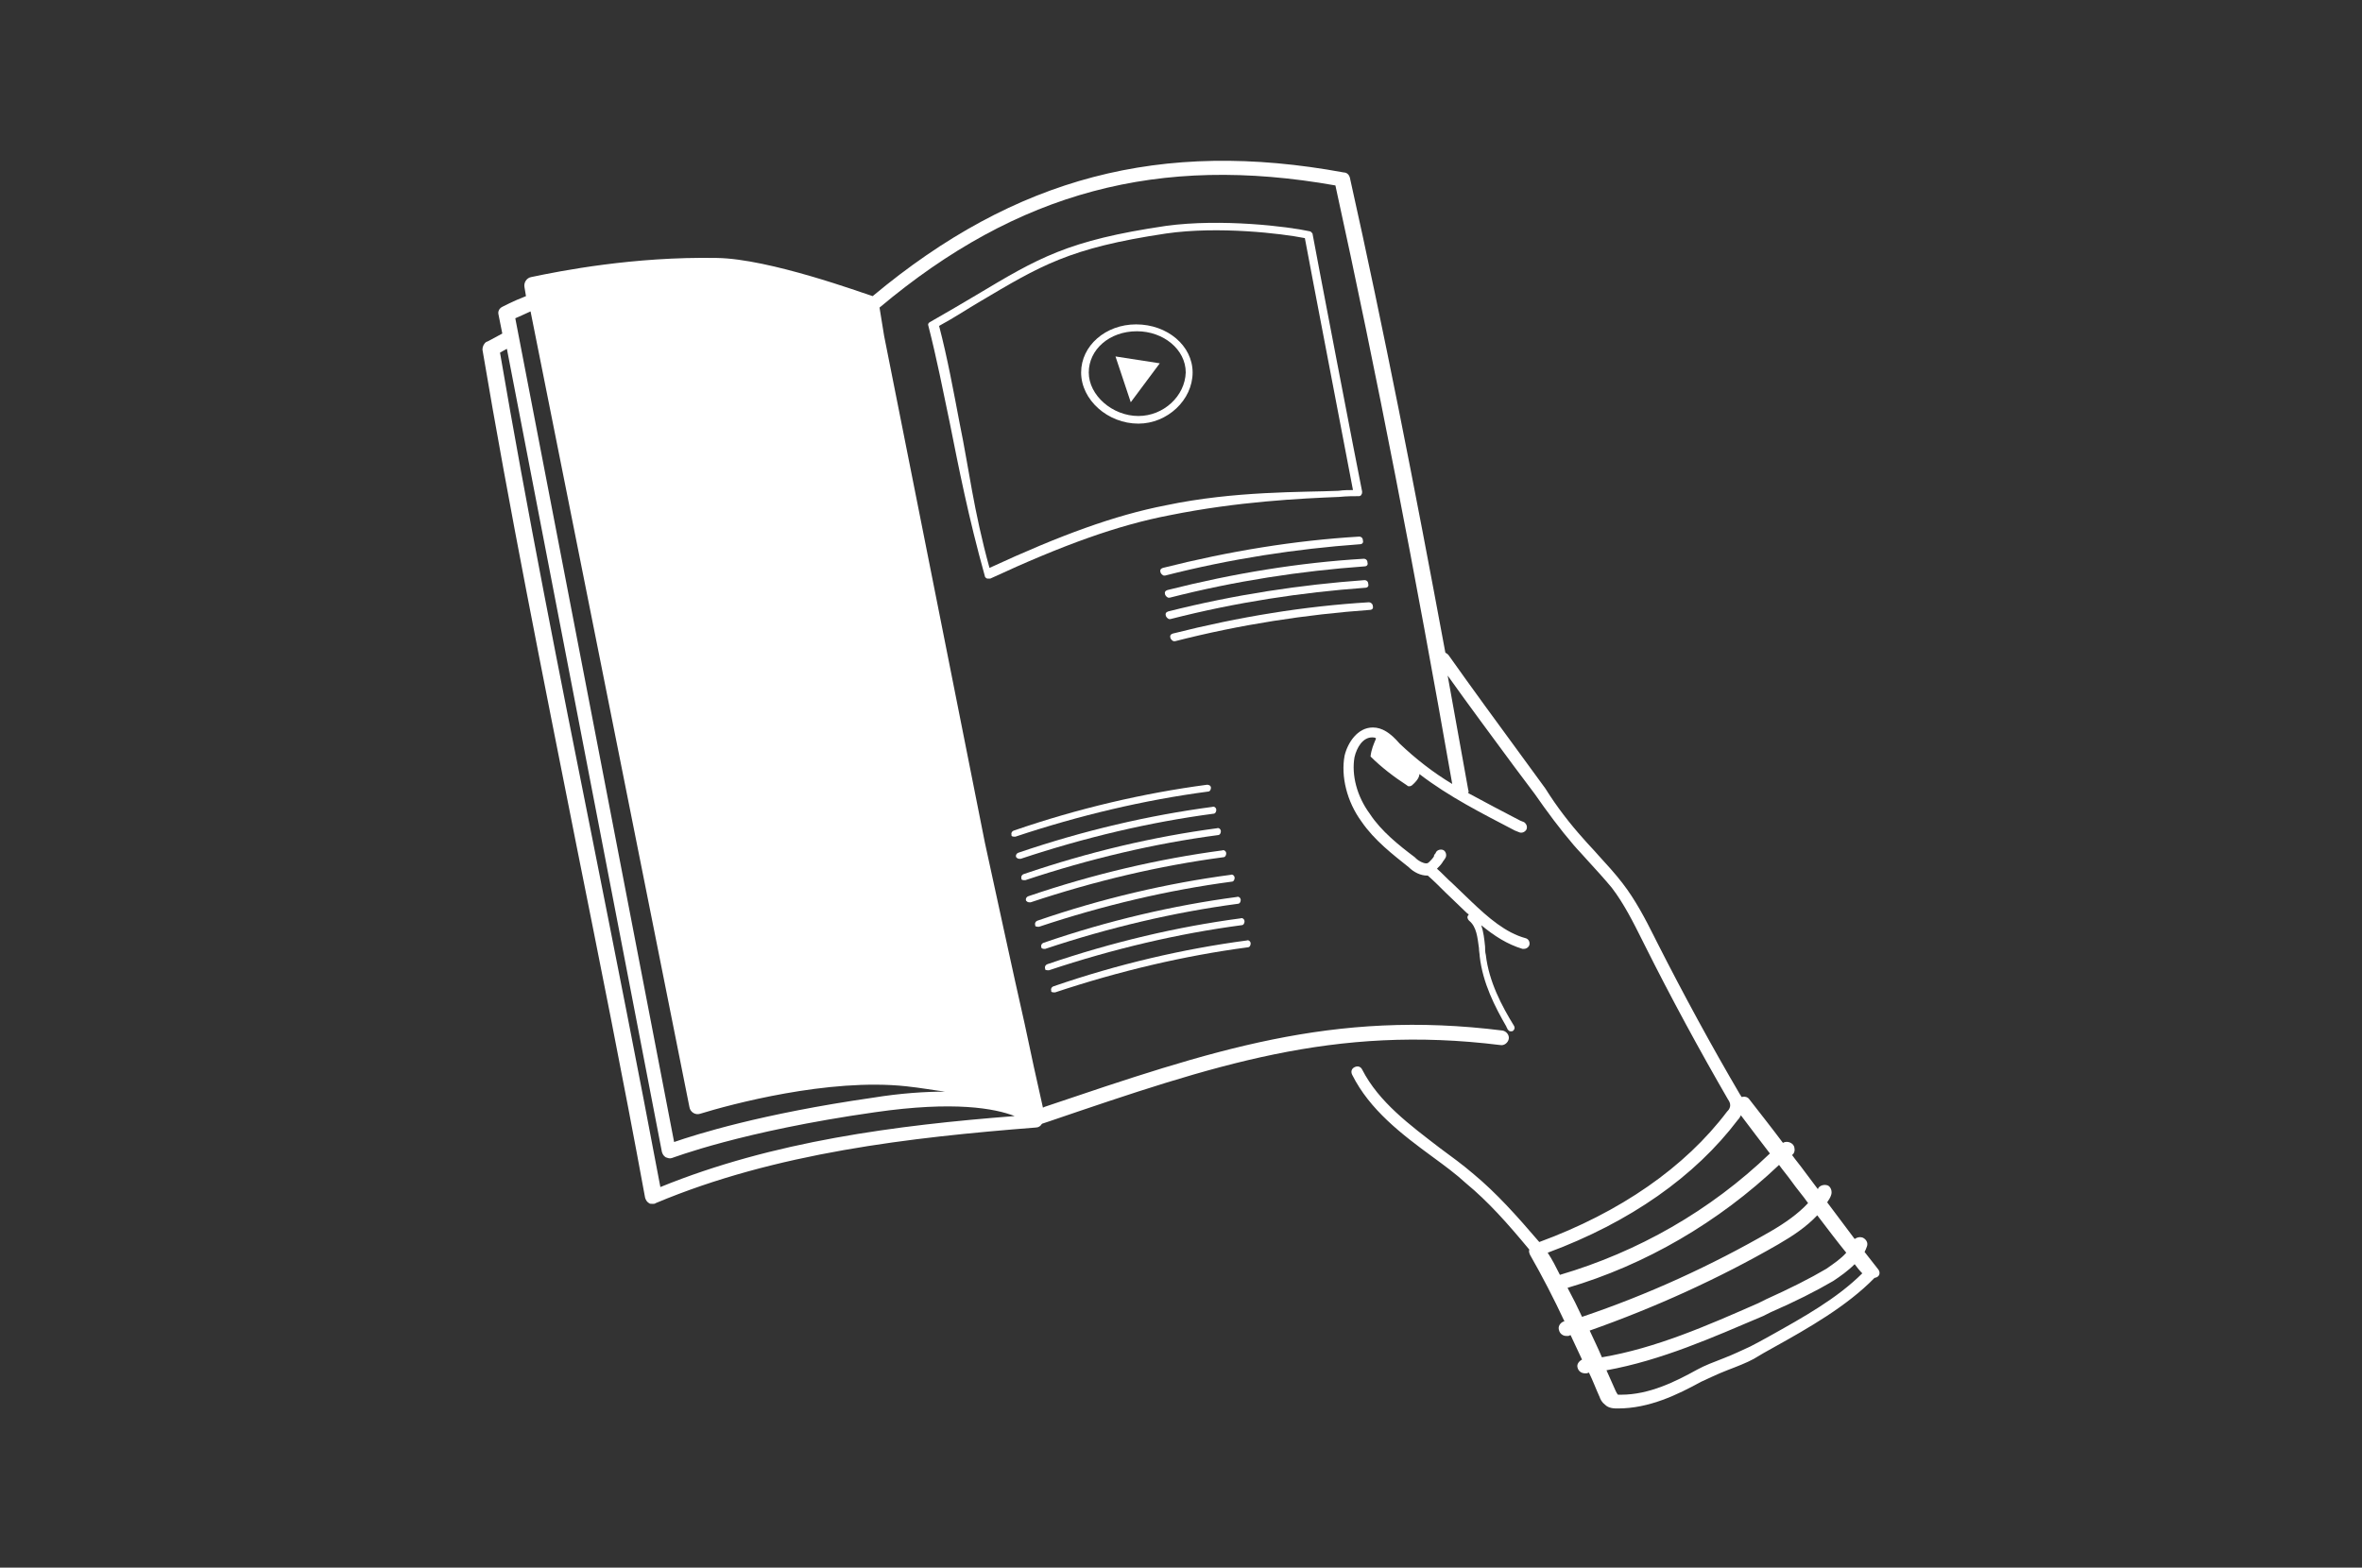 <svg width="235" height="156" viewBox="0 0 235 156" fill="none" xmlns="http://www.w3.org/2000/svg">
<rect x="0" y="0" width="235" height="156" fill="#333333" stroke="none"/>
<path d="M186.879 126.335C186.423 125.728 185.967 125.196 185.511 124.588C185.587 124.436 185.663 124.284 185.739 124.056C185.891 123.676 185.663 123.297 185.283 123.145C184.98 123.069 184.752 123.145 184.524 123.297C183.612 122.081 182.7 120.865 181.789 119.65C181.941 119.422 182.093 119.194 182.169 118.966C182.32 118.586 182.169 118.13 181.865 117.978C181.485 117.827 181.029 117.978 180.877 118.282V118.358C180.421 117.751 179.965 117.143 179.509 116.535C179.13 116.003 178.674 115.471 178.294 114.94C178.522 114.788 178.598 114.484 178.522 114.18C178.446 113.8 177.99 113.572 177.61 113.648C177.534 113.648 177.458 113.724 177.382 113.724C176.243 112.204 175.103 110.761 174.039 109.393C173.887 109.166 173.584 109.09 173.28 109.166C173.204 109.09 173.204 109.014 173.128 108.938C170.317 104.151 167.506 98.985 164.847 93.743L164.619 93.287C163.707 91.464 162.719 89.564 161.428 87.893C160.668 86.905 159.832 85.994 158.997 85.082C158.541 84.55 158.009 84.019 157.553 83.487C156.186 81.967 154.894 80.296 153.755 78.472L151.703 75.661C149.196 72.243 146.309 68.292 144.106 65.177C144.03 65.101 143.954 65.025 143.802 64.949C140.763 48.539 137.648 32.661 134.305 17.694C134.229 17.39 134.002 17.162 133.698 17.162C115.54 13.819 101.029 17.618 86.822 29.47C85.835 29.166 76.566 25.747 71.324 25.671C63.043 25.519 55.749 26.963 52.862 27.57C52.406 27.646 52.102 28.102 52.178 28.558L52.331 29.47C50.963 30.002 50.127 30.457 49.975 30.533C49.671 30.685 49.52 30.989 49.595 31.293L49.975 33.192C48.988 33.724 48.456 34.028 48.38 34.028C48.152 34.18 48 34.484 48 34.788C50.659 50.59 53.926 66.849 57.345 84.094C59.624 95.49 61.979 107.19 64.182 119.194C64.258 119.422 64.334 119.574 64.562 119.726C64.638 119.802 64.79 119.802 64.942 119.802C65.018 119.802 65.17 119.802 65.246 119.726C77.174 114.712 90.545 113.192 103.081 112.204C103.308 112.204 103.536 112.053 103.612 111.901L103.688 111.825L104.372 111.597C120.858 105.975 132.71 101.948 149.272 103.999C149.652 104.075 150.032 103.771 150.108 103.392C150.184 103.012 149.88 102.632 149.5 102.556C132.558 100.429 120.554 104.531 103.916 110.153L103.764 110.229C103.156 107.57 102.549 104.759 101.941 101.872C100.649 96.174 99.358 90.096 97.99 83.867L87.962 33.42C87.81 32.509 87.658 31.521 87.506 30.609C101.257 19.061 115.312 15.339 132.862 18.454C136.965 37.143 140.839 57.2 144.486 78.017C142.587 76.877 140.839 75.51 139.244 73.99C138.332 72.926 137.496 72.395 136.585 72.395C135.065 72.395 134.078 73.914 133.774 75.206C133.394 77.257 134.002 79.764 135.445 81.739C136.737 83.639 138.636 85.082 140.155 86.298C140.687 86.829 141.371 87.133 141.979 87.133H142.055C142.663 87.665 143.27 88.273 143.802 88.805C144.41 89.413 145.094 90.02 145.701 90.628C145.853 90.78 146.005 90.932 146.157 91.008C146.157 91.008 146.081 91.008 146.081 91.084C145.929 91.236 146.005 91.464 146.157 91.616C146.917 92.224 146.993 93.287 147.145 94.351C147.145 94.655 147.221 94.959 147.221 95.186C147.525 97.846 148.74 100.201 149.88 102.176C149.88 102.252 149.956 102.328 149.956 102.328C149.956 102.404 150.032 102.48 150.108 102.556C150.184 102.632 150.26 102.632 150.336 102.632C150.412 102.632 150.488 102.632 150.564 102.556C150.716 102.404 150.716 102.252 150.64 102.1C149.424 100.125 148.133 97.694 147.829 95.035C147.753 94.731 147.753 94.503 147.753 94.199C147.677 93.439 147.601 92.755 147.373 92.072C148.664 93.135 149.956 93.971 151.475 94.427C151.551 94.427 151.551 94.427 151.627 94.427C151.855 94.427 152.083 94.275 152.159 94.047C152.235 93.743 152.083 93.439 151.779 93.363C149.804 92.831 148.057 91.312 146.385 89.716C145.777 89.109 145.094 88.501 144.486 87.893C143.954 87.437 143.498 86.905 142.966 86.45C143.194 86.222 143.346 86.07 143.498 85.842C143.574 85.69 143.726 85.538 143.802 85.386C143.954 85.158 143.878 84.778 143.65 84.626C143.422 84.474 143.042 84.55 142.89 84.778L142.814 84.93C142.738 85.006 142.663 85.082 142.663 85.234C142.511 85.462 142.359 85.614 142.207 85.766C142.131 85.842 142.055 85.918 141.903 85.918C141.599 85.918 141.143 85.69 140.839 85.386C140.839 85.386 140.839 85.386 140.763 85.31C139.244 84.17 137.42 82.727 136.281 80.98C134.989 79.232 134.457 77.105 134.761 75.358C134.989 74.37 135.597 73.382 136.509 73.382C136.661 73.382 136.737 73.382 136.889 73.458V73.534C136.661 74.066 136.433 74.598 136.357 75.282C137.42 76.345 138.712 77.333 140.003 78.168C140.079 78.245 140.079 78.245 140.231 78.245C140.307 78.245 140.307 78.245 140.459 78.168C140.991 77.713 141.219 77.333 141.219 77.029C144.182 79.308 147.525 80.98 150.716 82.651L151.096 82.803C151.399 82.955 151.703 82.803 151.855 82.575C152.007 82.271 151.855 81.967 151.627 81.815L151.247 81.663C149.5 80.752 147.753 79.84 146.081 78.928C146.081 78.852 146.157 78.7 146.081 78.624C145.398 74.826 144.714 71.027 144.03 67.228C146.081 70.115 148.512 73.382 150.64 76.269L152.691 79.004C153.907 80.752 155.198 82.499 156.566 84.094C157.021 84.626 157.553 85.158 158.009 85.69C158.845 86.602 159.605 87.437 160.364 88.349C161.58 89.944 162.491 91.768 163.403 93.591L163.631 94.047C166.29 99.365 169.101 104.531 171.912 109.393C172.064 109.621 172.14 109.773 172.14 110.001C172.14 110.153 172.064 110.381 171.912 110.533C171.912 110.533 171.912 110.533 171.836 110.609C167.658 116.155 161.2 120.638 153.147 123.6C150.868 120.941 148.892 118.738 146.613 116.839C145.549 115.927 144.41 115.091 143.27 114.256C140.307 111.977 137.192 109.697 135.521 106.431C135.369 106.127 135.065 106.051 134.761 106.203C134.457 106.355 134.381 106.658 134.533 106.962C136.281 110.457 139.472 112.888 142.587 115.167C143.726 116.003 144.866 116.839 145.853 117.751C148.057 119.574 149.956 121.701 152.159 124.36C152.083 124.512 152.159 124.74 152.235 124.892C153.451 127.019 154.59 129.222 155.654 131.502H155.578C155.198 131.654 154.97 132.033 155.122 132.413C155.198 132.717 155.502 132.945 155.806 132.945C155.882 132.945 155.958 132.945 156.034 132.945C156.11 132.945 156.186 132.869 156.262 132.869C156.642 133.705 157.021 134.465 157.401 135.3C157.097 135.452 156.869 135.756 156.945 136.06C157.021 136.44 157.325 136.668 157.705 136.668H157.781C157.857 136.668 157.933 136.668 158.085 136.592C158.465 137.352 158.769 138.187 159.149 139.023C159.225 139.251 159.377 139.555 159.68 139.783C160.06 140.163 160.592 140.163 160.972 140.163C164.087 140.163 166.898 138.795 169.253 137.504C169.937 137.2 170.849 136.744 171.836 136.364C172.824 135.984 173.811 135.604 174.495 135.224C175.103 134.844 175.787 134.465 176.471 134.085C179.889 132.185 183.764 129.982 186.499 127.171C187.031 127.095 187.107 126.639 186.879 126.335ZM52.786 30.989L68.589 110.153C68.665 110.685 69.197 110.989 69.652 110.837C72.615 109.925 82.416 107.266 90.165 108.102C91.609 108.254 92.824 108.482 94.04 108.634C92.064 108.634 89.633 108.786 86.822 109.242C75.73 110.837 69.272 112.888 67.069 113.648L51.267 31.673C51.647 31.521 52.103 31.293 52.786 30.989ZM65.702 118.13C63.498 106.431 61.219 94.959 59.016 83.867C55.597 66.773 52.406 50.666 49.747 35.092C49.899 35.016 50.127 34.864 50.431 34.712L65.854 114.636C65.93 114.864 66.006 115.016 66.234 115.167C66.462 115.243 66.613 115.319 66.841 115.243C66.917 115.243 73.679 112.584 87.05 110.685C94.951 109.545 98.978 110.305 100.953 111.065C89.177 111.977 76.87 113.572 65.702 118.13ZM172.9 111.445C173.052 111.293 173.128 111.141 173.204 110.989C174.115 112.205 175.103 113.496 176.091 114.788C170.165 120.486 162.947 124.588 155.198 126.867C154.818 126.108 154.438 125.348 153.983 124.664C162.188 121.625 168.645 117.067 172.9 111.445ZM155.958 128.159C163.707 125.88 171 121.625 177.002 115.927C177.382 116.459 177.838 116.991 178.218 117.523C178.75 118.282 179.358 118.966 179.889 119.726C178.902 120.789 177.61 121.701 176.167 122.537C170.241 125.956 163.935 128.843 157.401 131.046C156.945 130.058 156.49 129.146 155.958 128.159ZM176.926 123.828C178.37 122.993 179.737 122.081 180.801 120.941C181.789 122.233 182.7 123.449 183.688 124.664C183.156 125.272 182.472 125.728 181.713 126.26C180.041 127.247 178.066 128.235 175.711 129.298L174.951 129.678C169.937 131.882 164.771 134.161 159.377 135.072C158.997 134.161 158.541 133.249 158.161 132.413C164.619 130.134 171 127.247 176.926 123.828ZM176.091 132.945C175.407 133.325 174.723 133.705 174.115 134.009C173.432 134.313 172.52 134.769 171.532 135.148C170.545 135.528 169.557 135.908 168.873 136.288C166.67 137.504 164.087 138.795 161.276 138.795C161.2 138.795 160.972 138.795 160.972 138.795C160.896 138.719 160.82 138.567 160.744 138.415C160.44 137.731 160.136 137.048 159.832 136.364C165.303 135.376 170.393 133.097 175.407 130.97L176.167 130.59C178.598 129.526 180.573 128.539 182.396 127.475C183.08 127.019 183.84 126.487 184.524 125.804C184.752 126.108 184.98 126.411 185.283 126.715C182.776 129.222 179.358 131.122 176.091 132.945Z" fill="white"/>
<path d="M130.279 23.012C128.227 22.556 121.542 21.721 115.996 22.48C106.195 23.924 103.308 25.671 97.079 29.394C95.787 30.154 94.267 31.065 92.52 32.053C92.368 32.129 92.292 32.281 92.368 32.433C93.204 35.7 93.812 38.814 94.495 42.081C95.407 46.64 96.319 51.35 97.99 57.352C97.99 57.428 98.066 57.504 98.218 57.58C98.294 57.58 98.294 57.58 98.37 57.58C98.446 57.58 98.446 57.58 98.522 57.58C105.739 54.237 111.21 52.262 116.376 51.274C123.137 49.907 129.443 49.603 133.242 49.451C134.001 49.375 134.685 49.375 135.217 49.375C135.293 49.375 135.445 49.299 135.445 49.223C135.521 49.147 135.521 48.995 135.521 48.919C135.065 46.716 130.735 24.152 130.583 23.24C130.507 23.164 130.431 23.012 130.279 23.012ZM133.166 48.843C129.595 48.995 122.833 48.843 115.996 50.286C110.906 51.274 105.512 53.249 98.446 56.516C96.851 50.742 96.395 46.564 95.483 42.157C94.875 38.966 94.267 35.623 93.432 32.433C95.103 31.521 96.091 30.837 97.382 30.078C103.536 26.431 106.347 24.683 115.996 23.24C121.238 22.48 127.544 23.24 129.823 23.696C130.279 26.203 133.925 45.12 134.609 48.767C134.229 48.767 133.698 48.767 133.166 48.843Z" fill="white"/>
<path d="M135.217 53.401C128.835 53.781 122.302 54.845 115.692 56.516C115.464 56.592 115.388 56.744 115.464 56.972C115.54 57.124 115.616 57.2 115.768 57.276C115.844 57.276 115.844 57.276 115.92 57.276C122.454 55.605 128.987 54.617 135.293 54.161C135.521 54.161 135.673 54.009 135.597 53.781C135.597 53.553 135.445 53.401 135.217 53.401Z" fill="white"/>
<path d="M135.673 55.605C129.291 55.984 122.758 57.048 116.148 58.719C115.92 58.795 115.844 58.947 115.92 59.175C115.996 59.327 116.072 59.403 116.224 59.479C116.3 59.479 116.3 59.479 116.376 59.479C122.91 57.808 129.443 56.82 135.749 56.364C135.977 56.364 136.129 56.212 136.053 55.984C136.053 55.756 135.901 55.605 135.673 55.605Z" fill="white"/>
<path d="M116.224 60.847C115.996 60.923 115.92 61.075 115.996 61.303C116.072 61.454 116.148 61.53 116.3 61.606C116.376 61.606 116.376 61.606 116.452 61.606C122.985 59.935 129.519 58.947 135.825 58.492C136.053 58.492 136.205 58.34 136.129 58.112C136.129 57.884 135.977 57.732 135.749 57.732C129.443 58.188 122.833 59.175 116.224 60.847Z" fill="white"/>
<path d="M136.585 60.315C136.585 60.087 136.357 59.935 136.205 59.935C129.823 60.315 123.289 61.379 116.68 63.05C116.452 63.126 116.376 63.278 116.452 63.506C116.528 63.658 116.604 63.734 116.756 63.81C116.832 63.81 116.832 63.81 116.908 63.81C123.441 62.138 129.975 61.151 136.281 60.695C136.509 60.695 136.661 60.543 136.585 60.315Z" fill="white"/>
<path d="M103.232 92.224C103.308 92.224 103.308 92.224 103.384 92.224C109.766 90.096 116.224 88.577 122.53 87.741C122.758 87.741 122.834 87.513 122.834 87.361C122.834 87.133 122.606 86.981 122.454 87.057C116.148 87.893 109.614 89.413 103.232 91.616C103.005 91.692 102.929 91.92 103.005 92.072C102.929 92.148 103.081 92.224 103.232 92.224Z" fill="white"/>
<path d="M103.84 94.427C103.916 94.427 103.916 94.427 103.992 94.427C110.374 92.299 116.832 90.78 123.138 89.944C123.365 89.944 123.441 89.716 123.441 89.564C123.441 89.337 123.214 89.185 123.062 89.261C116.756 90.096 110.222 91.616 103.84 93.819C103.612 93.895 103.537 94.123 103.612 94.275C103.537 94.275 103.688 94.427 103.84 94.427Z" fill="white"/>
<path d="M104.22 96.554C104.296 96.554 104.296 96.554 104.372 96.554C110.754 94.427 117.212 92.907 123.517 92.072C123.745 92.072 123.821 91.844 123.821 91.692C123.821 91.464 123.593 91.312 123.441 91.388C117.136 92.224 110.678 93.743 104.22 95.946C103.992 96.022 103.916 96.25 103.992 96.402C103.916 96.478 104.068 96.554 104.22 96.554Z" fill="white"/>
<path d="M104.828 98.757C104.904 98.757 104.904 98.757 104.98 98.757C111.362 96.63 117.82 95.111 124.125 94.275C124.353 94.275 124.429 94.047 124.429 93.895C124.429 93.667 124.201 93.515 124.049 93.591C117.744 94.427 111.21 95.946 104.828 98.15C104.6 98.225 104.524 98.453 104.6 98.605C104.524 98.681 104.676 98.757 104.828 98.757Z" fill="white"/>
<path d="M100.878 83.259C100.953 83.259 100.953 83.259 101.029 83.259C107.411 81.132 113.869 79.612 120.175 78.776C120.403 78.776 120.479 78.548 120.479 78.396C120.479 78.168 120.251 78.093 120.099 78.093C113.793 78.928 107.259 80.448 100.878 82.651C100.65 82.727 100.574 82.955 100.65 83.107C100.574 83.183 100.726 83.259 100.878 83.259Z" fill="white"/>
<path d="M101.409 85.462C101.485 85.462 101.485 85.462 101.561 85.462C107.943 83.335 114.4 81.815 120.706 80.98C120.934 80.98 121.01 80.752 121.01 80.6C121.01 80.372 120.782 80.22 120.63 80.296C114.324 81.132 107.791 82.651 101.333 84.854C101.105 84.93 101.029 85.158 101.105 85.31C101.181 85.386 101.257 85.462 101.409 85.462Z" fill="white"/>
<path d="M101.865 87.589C101.941 87.589 101.941 87.589 102.017 87.589C108.399 85.462 114.857 83.942 121.162 83.107C121.39 83.107 121.466 82.879 121.466 82.727C121.466 82.499 121.238 82.347 121.086 82.423C114.781 83.259 108.323 84.778 101.865 86.981C101.637 87.057 101.561 87.285 101.637 87.437C101.561 87.513 101.713 87.589 101.865 87.589Z" fill="white"/>
<path d="M102.397 89.792C102.473 89.792 102.473 89.792 102.549 89.792C108.931 87.665 115.388 86.146 121.694 85.31C121.922 85.31 121.998 85.082 121.998 84.93C121.998 84.702 121.77 84.55 121.618 84.626C115.312 85.462 108.779 86.981 102.321 89.185C102.093 89.261 102.017 89.489 102.093 89.641C102.169 89.716 102.245 89.792 102.397 89.792Z" fill="white"/>
<path d="M112.501 40.03L115.388 36.155L110.982 35.472L112.501 40.03Z" fill="white"/>
<path d="M113.033 32.281C109.994 32.281 107.563 34.408 107.563 37.067C107.563 39.802 110.222 42.157 113.261 42.157C116.148 42.157 118.655 39.802 118.655 37.067C118.655 34.408 116.148 32.281 113.033 32.281ZM113.261 41.398C110.678 41.398 108.323 39.346 108.323 37.067C108.323 34.788 110.374 32.965 113.109 32.965C115.768 32.965 117.971 34.788 117.971 37.067C117.895 39.422 115.768 41.398 113.261 41.398Z" fill="white"/>
</svg>
